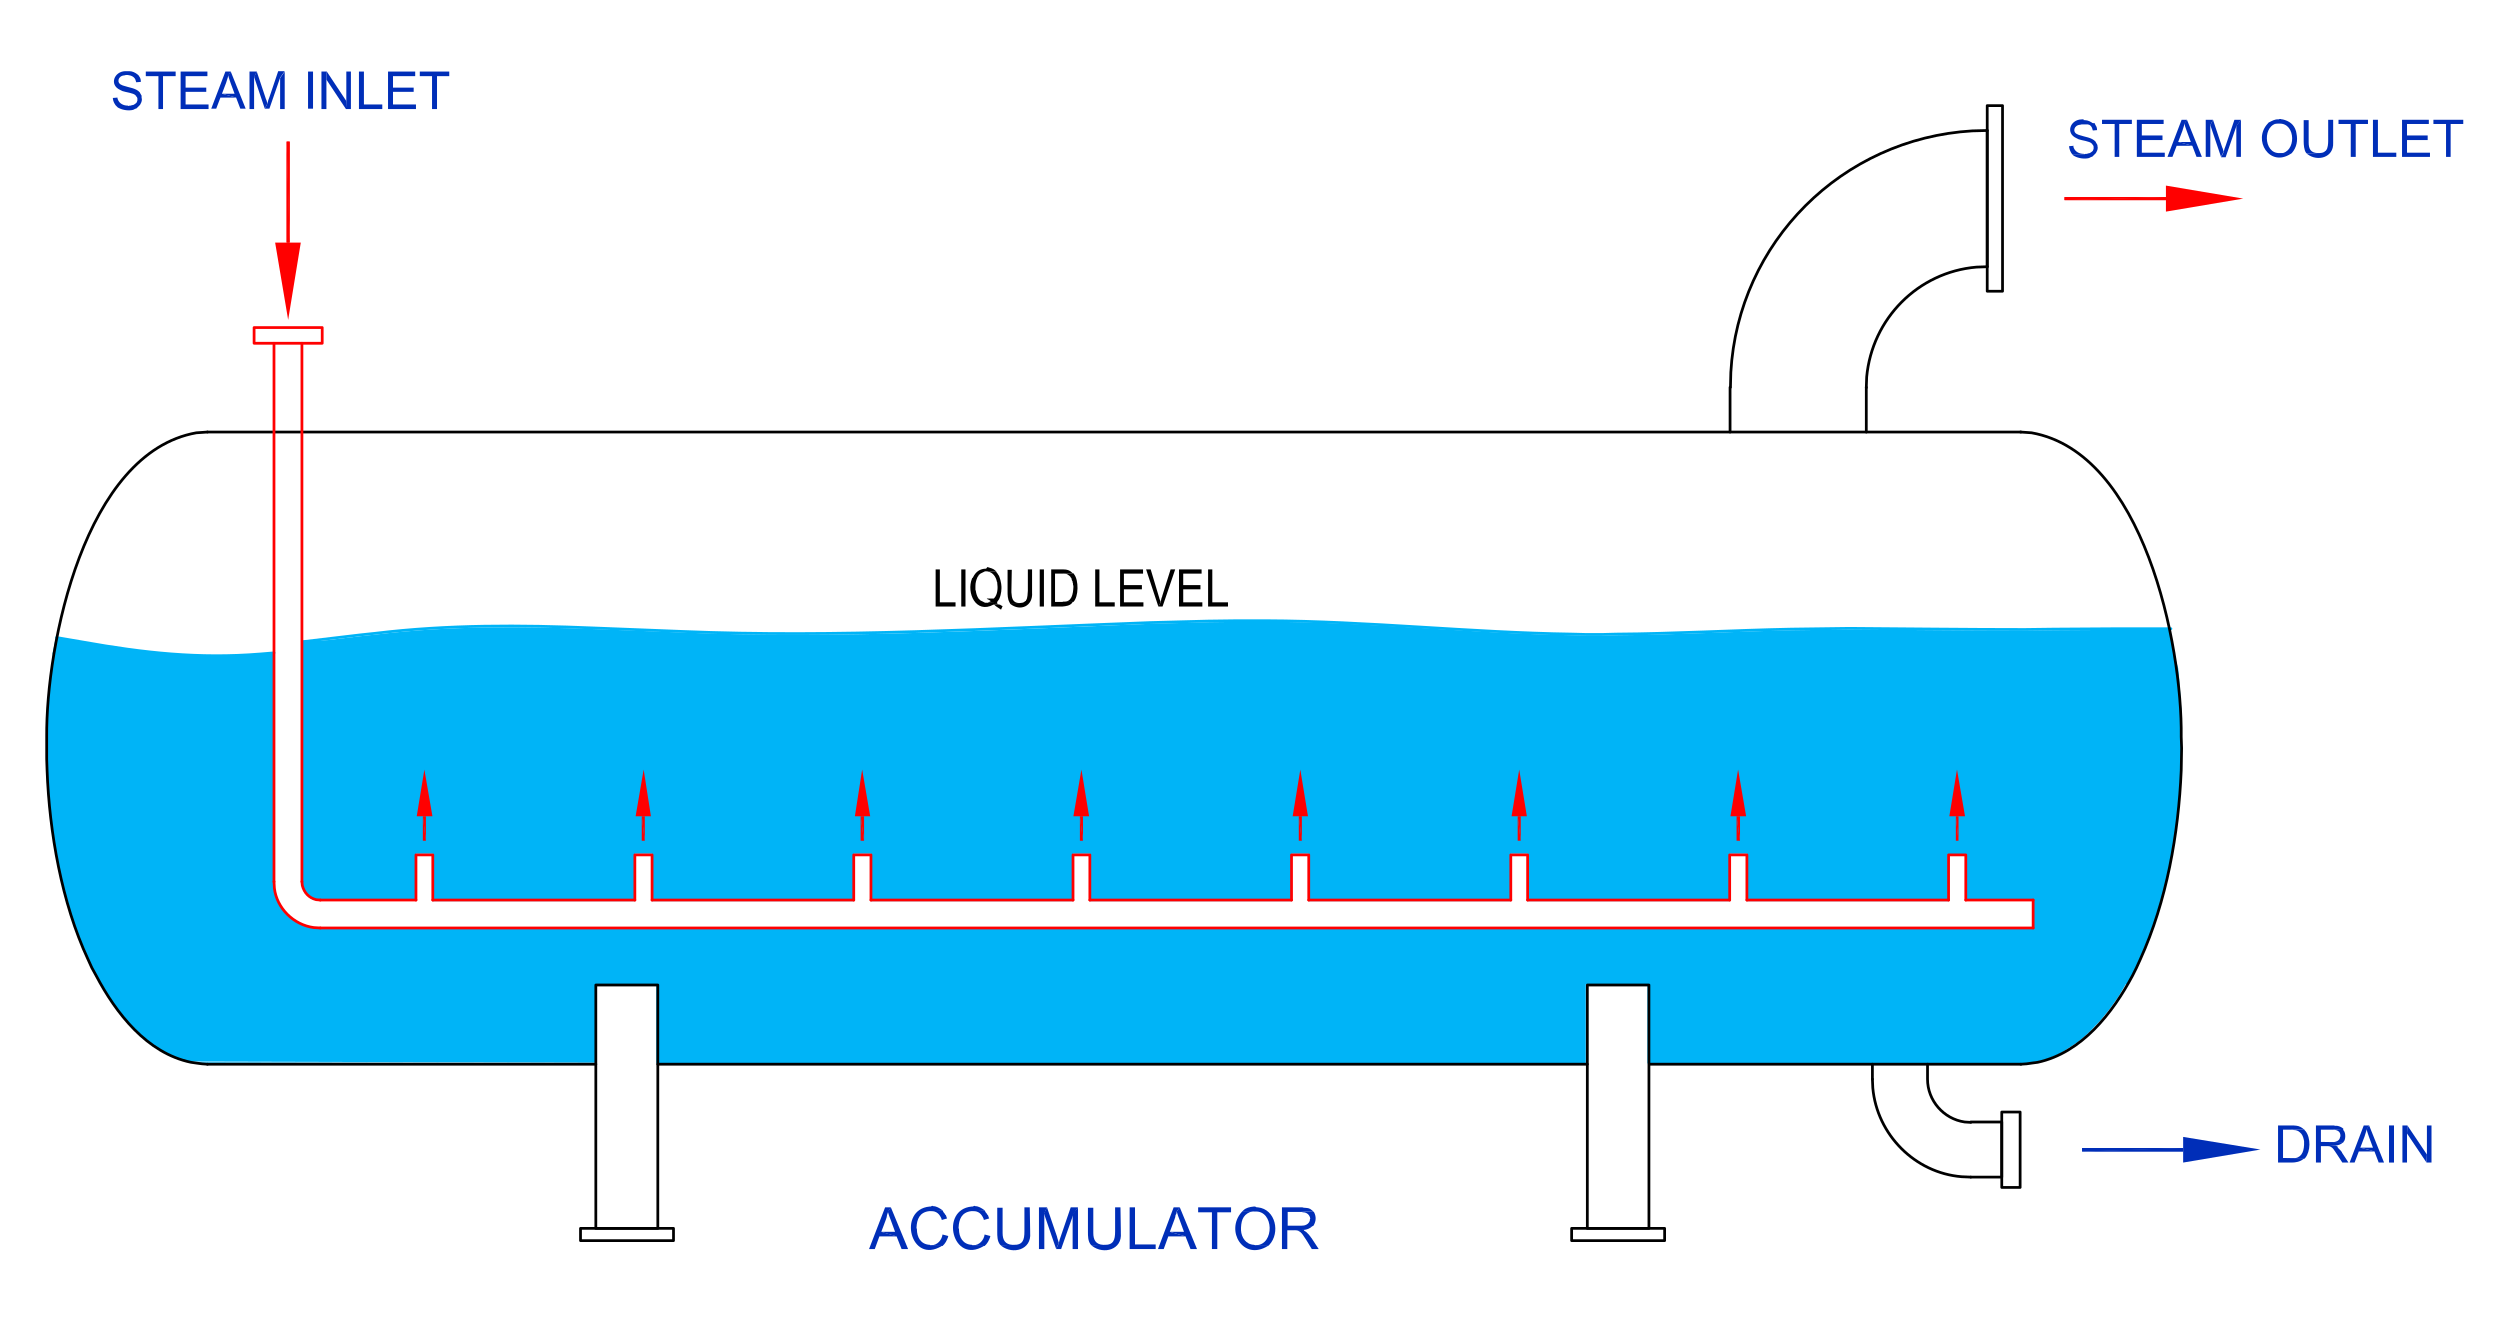 <?xml version="1.0" encoding="utf-8"?>
<!-- Generator: Adobe Illustrator 21.1.0, SVG Export Plug-In . SVG Version: 6.00 Build 0)  -->
<svg version="1.1" id="Layer_1" xmlns="http://www.w3.org/2000/svg" xmlns:xlink="http://www.w3.org/1999/xlink" x="0px" y="0px"
	 viewBox="0 0 653.3 345.3" style="enable-background:new 0 0 653.3 345.3;" xml:space="preserve">
<style type="text/css">
	.st0{fill:none;stroke:#00B4F7;stroke-width:0.72;stroke-linecap:round;stroke-linejoin:round;stroke-miterlimit:10;}
	.st1{fill:#00B4F7;}
	.st2{fill:none;}
	.st3{fill:none;stroke:#000000;stroke-width:0.72;stroke-linecap:round;stroke-linejoin:round;stroke-miterlimit:10;}
	.st4{fill:none;stroke:#FF0000;stroke-width:0.72;stroke-linecap:round;stroke-linejoin:round;stroke-miterlimit:10;}
	.st5{fill:#FF0000;}
	.st6{fill:#002EB8;}
</style>
<path class="st0" d="M14.8,166.6l7,1.2c15.7,2.8,30.2,4.4,46.2,3.1l3.6-0.3"/>
<path class="st0" d="M79,167.7l15.2-1.8l3.8-0.4c19.1-2.3,38-2.2,57.2-1.4l15.3,0.6l7.6,0.3c40.9,1.7,81.4-0.8,122.2-2.3l7.6-0.2
	l7.7-0.2l7.6-0.1h7.6c26.7,0.1,53.4,3.1,80.1,3.5l3.8,0.1h3.8l3.8-0.1c15.3-0.1,30.5-1,45.8-1.3l7.6-0.1l7.6-0.1
	c15.3,0.1,30.6,0.3,45.8,0.3l7.6-0.1l15.3-0.1h15.3"/>
<path class="st1" d="M568.8,174l-1.7-9.4h-14.7l-15.3,0.1l-7.6,0.1c-15.3,0-30.6-0.2-45.8-0.3l-7.6,0.1l-7.6,0.1
	c-15.3,0.3-30.5,1.2-45.8,1.3l-3.8,0.1h-3.8l-3.8-0.1c-26.7-0.4-53.4-3.5-80.1-3.5h-7.6l-7.6,0.1l-7.7,0.2l-7.6,0.2
	c-40.8,1.6-81.3,4-122.2,2.3l-7.6-0.3l-15.3-0.6c-19.2-0.7-38.1-0.9-57.2,1.4l-3.8,0.4l-15,1.8v27.8L568.8,174z"/>
<line class="st2" x1="14.8" y1="166.6" x2="14.9" y2="166.6"/>
<polygon class="st1" points="568.1,170 84,169.4 78.9,170 568.5,172.1 "/>
<polyline class="st1" points="81.6,234.7 82.7,235 108.7,235 "/>
<polyline class="st1" points="81.6,234.7 108.7,234.7 108.7,235 "/>
<polyline class="st1" points="82.7,235 83.7,235.2 108.7,235.2 "/>
<polyline class="st1" points="82.7,235 108.7,235 108.7,235.2 "/>
<polyline class="st1" points="49.8,277.6 51.3,277.8 155.7,277.8 "/>
<polyline class="st1" points="51.3,277.8 52.7,278 155.7,278 "/>
<polyline class="st1" points="51.3,277.8 155.7,277.8 155.7,278 "/>
<polygon class="st1" points="570.2,189.8 570.1,186.7 569.9,183.6 569.7,180.6 569.5,177.6 569.2,174.6 568.3,171.6 567.9,168.6 
	78.9,167.4 78.9,168.6 78.9,171.6 78.9,174.6 78.9,177.6 78.9,180.6 78.9,183.6 78.9,186.7 78.9,189.8 78.9,192.9 78.9,195.9 
	78.9,199 78.9,202 78.9,205.1 78.9,208.1 78.9,208.1 78.9,211.1 78.9,214.1 78.9,217.1 78.9,220.1 78.9,223 78.9,223.1 78.9,230.4 
	79.1,231.5 79.4,232.6 80,233.6 80.7,234.4 81.6,235 108.7,235 108.7,234.4 108.7,233.6 108.7,232.6 108.7,231.5 108.7,230.4 
	108.7,223.1 113.1,223.1 113.1,235.5 165.9,235.5 165.9,223.1 170.4,223.1 170.4,235.5 223.1,235.5 223.1,223.1 227.6,223.1 
	227.6,235.5 280.4,235.5 280.4,223.1 284.8,223.1 284.8,235.5 337.5,235.5 337.5,223.1 342,223.1 342,235.5 394.8,235.5 
	394.8,223.1 399.2,223.1 399.2,235.5 452,235.5 452,223.1 456.5,223.1 456.5,235.5 509.2,235.5 509,223.4 513.7,223.4 513.7,226 
	513.7,228.7 513.7,231.3 513.7,233.9 513.7,235.2 531.3,235.2 531.3,236.5 531.3,238.9 531.3,241.4 531.3,242.3 83.6,242.3 
	81.9,242.2 81.9,242.2 80.2,241.9 78.6,241.3 77.1,240.4 75.7,239.4 75.1,238.8 74.4,238.1 73.4,236.8 73.2,236.3 72.6,235.3 
	72,233.8 72,233.6 71.6,231.9 71.5,231.2 71.5,230.2 71.5,228.5 71.5,225.9 71.5,223.2 71.5,220.4 71.5,217.7 71.5,214.9 71.5,212 
	71.5,209.2 71.5,206.3 71.5,203.5 71.5,200.6 71.5,197.7 71.5,194.8 71.5,191.9 71.5,189 71.5,186.1 71.5,183.3 71.5,180.4 
	71.5,177.6 71.5,174.8 71.5,172 71.5,171.2 71.5,171.2 71.5,171.1 71.5,170.9 71.5,170.8 69.7,170.9 67.9,170.8 64.3,171 64.3,171 
	60.8,171.2 57.6,171.2 53.7,171.2 50.1,171.1 49.8,171.1 46.3,170.9 42.7,170.6 39.2,170.3 35.6,169.9 32.1,169.4 30.8,169.2 
	28.5,168.9 25,168.3 21.4,167.7 14.7,166.5 14.6,166.5 13.7,170.9 13.8,171.1 13.8,171.2 13.7,172 13.3,174.8 13,177.6 12.7,180.4 
	12.4,183.3 12.3,186.1 12.1,189 12,191.9 12,194.8 12,197.7 12.1,200.6 12.2,203.5 12.4,206.3 12.6,209.2 12.9,212 13.2,214.9 
	13.6,217.7 14,220.4 14.5,223.2 15,225.9 15.6,228.5 15.9,230.2 16.2,231.2 16.3,231.9 16.3,231.9 16.8,233.6 16.8,233.8 
	17.2,235.3 17.5,236.3 17.7,236.8 18.1,238.1 18.3,238.8 18.5,239.4 18.8,240.4 19.1,241.3 19.3,241.9 19.5,242.2 19.5,242.3 
	19.9,243.6 20.8,245.9 20.8,245.9 21.7,248.2 22.7,250.4 23.7,252.5 24.7,254.6 25.8,256.6 26.2,257.2 27,258.4 28.1,260.3 
	29.2,262 30.4,263.7 31.7,265.3 33,266.8 34.2,268.1 35.5,269.5 36.9,270.7 38.2,271.9 39.6,272.9 41,273.8 42.4,274.7 43.9,275.5 
	45.3,276.1 46.8,276.7 48.2,277.1 49.6,277.4 155.6,277.7 155.6,277.4 155.6,277.1 155.6,276.7 155.6,276.1 155.6,275.5 
	155.6,274.7 155.6,273.8 155.6,272.9 155.6,271.9 155.6,270.7 155.6,269.5 155.6,268.1 155.6,266.8 155.6,265.3 155.6,263.7 
	155.6,262 155.6,260.3 155.6,258.4 155.6,257.2 171.5,257.2 171.5,277.9 414.4,277.9 414.4,257.2 430.5,257.2 430.5,258.4 
	430.5,260.3 430.5,262 430.5,263.7 430.5,265.3 430.5,266.8 430.5,268.1 430.5,269.5 430.5,270.7 430.5,271.9 430.5,272.9 
	430.5,273.8 430.5,274.7 430.5,275.5 430.5,276.1 430.5,276.7 430.5,277.1 430.5,277.4 430.5,277.7 430.5,277.9 430.5,277.9 
	527.7,277.9 529.2,277.9 530.6,277.7 532.1,277.4 533.5,277.1 535,276.7 536.5,276.1 537.9,275.5 539.3,274.7 540.7,273.8 
	542.1,272.9 543.5,271.9 544.9,270.7 546.2,269.5 547.5,268.1 548.8,266.8 550,265.3 551.3,263.7 552.5,262 553.7,260.3 
	554.8,258.4 555.5,257.2 555.8,257.2 556.2,256.6 557.3,254.6 558.3,252.5 558.4,252.5 559.3,250.4 560.3,248.2 561.3,245.9 
	562.1,243.6 562.5,242.5 562.7,242.5 563.1,241.4 563.9,238.9 564.6,236.5 565,235.2 565.4,233.9 566,231.3 566.6,228.7 567.2,226 
	567.6,223.9 567.7,223.9 567.8,223 568.2,220.1 568.7,217.1 569,214.1 569.3,211.1 569.6,208.1 569.8,205.1 570,202 570.1,199 
	570.2,195.9 570.2,192.9 "/>
<polyline class="st1" points="52.7,278 54.2,278.1 155.7,278.1 "/>
<polyline class="st1" points="52.7,278 155.7,278 155.7,278.1 "/>
<line class="st3" x1="54.2" y1="278.1" x2="155.7" y2="278.1"/>
<line class="st3" x1="171.9" y1="278.1" x2="414.8" y2="278.1"/>
<line class="st3" x1="431" y1="278.1" x2="528.1" y2="278.1"/>
<line class="st3" x1="54.2" y1="112.9" x2="528.1" y2="112.9"/>
<line class="st4" x1="78.9" y1="89.7" x2="78.9" y2="230.4"/>
<line class="st4" x1="71.6" y1="89.7" x2="71.6" y2="230.4"/>
<rect x="66.4" y="85.6" class="st4" width="17.8" height="4.1"/>
<rect x="414.8" y="257.4" class="st3" width="16.1" height="63.6"/>
<rect x="410.7" y="321" class="st3" width="24.3" height="3.2"/>
<rect x="155.7" y="257.4" class="st3" width="16.2" height="63.6"/>
<rect x="151.7" y="321" class="st3" width="24.3" height="3.2"/>
<line class="st3" x1="487.7" y1="101.2" x2="487.7" y2="112.9"/>
<line class="st3" x1="452.1" y1="101.2" x2="452.1" y2="112.9"/>
<path class="st3" d="M519.3,34.1l-3.9,0.1c-34,2-61.2,29.1-63.1,63.1l-0.1,3.9"/>
<path class="st3" d="M519.3,69.7l-2.8,0.1c-15.3,1.3-27.3,13.5-28.7,28.7l-0.1,2.8"/>
<line class="st3" x1="519.3" y1="69.7" x2="519.3" y2="34.1"/>
<rect x="519.3" y="27.6" class="st3" width="4" height="48.5"/>
<line class="st3" x1="489.3" y1="282" x2="489.3" y2="278.1"/>
<path class="st3" d="M503.7,278.1v3.9c0,5.6,4.2,10.4,9.7,11.2l1.6,0.1"/>
<path class="st3" d="M489.3,282l0.1,2.3c1.1,12.2,11,22.2,23.2,23.2l2.4,0.1"/>
<polyline class="st3" points="515,293.2 523.1,293.2 523.1,307.6 515,307.6 "/>
<rect x="523.1" y="290.6" class="st3" width="4.8" height="19.7"/>
<path class="st3" d="M54.2,278.1l-1.4-0.1l-1.5-0.2l-1.4-0.2c-11.5-2.4-19.6-12.8-24.8-22.7l-1.1-2l-1-2.2
	c-6.9-14.8-10.1-33.2-10.7-49.4l-0.1-2.9v-5.8c-0.2-24.2,9.9-74.3,39.1-79.5l1.5-0.1l1.4-0.1"/>
<polyline class="st5" points="513.5,213.3 511.4,201.1 509.4,213.3 "/>
<polyline class="st5" points="511.8,213.3 511.1,213.3 511.8,219.7 "/>
<polyline class="st5" points="511.1,213.3 511.8,219.7 511.1,219.7 "/>
<path class="st3" d="M528.1,278.1l1.5-0.1l1.4-0.2l1.5-0.2c11.5-2.5,19.6-12.9,24.8-22.7l1-2l1-2.2c6.9-15.2,10-32.8,10.7-49.4
	l0.1-5.8l-0.1-2.9c0.3-24.3-9.9-74.3-39.1-79.5l-1.4-0.1l-1.5-0.1"/>
<polyline class="st5" points="399,213.3 397,201.1 395,213.3 "/>
<polyline class="st4" points="509.2,235.2 509.2,223.4 513.7,223.4 513.7,235.2 "/>
<polyline class="st5" points="397.4,213.3 396.6,213.3 397.4,219.7 "/>
<polyline class="st5" points="396.6,213.3 397.4,219.7 396.6,219.7 "/>
<polyline class="st5" points="456.3,213.3 454.2,201.1 452.2,213.3 "/>
<polyline class="st5" points="454.7,213.3 453.8,213.3 454.7,219.7 "/>
<polyline class="st5" points="453.8,213.3 454.7,219.7 453.8,219.7 "/>
<polyline class="st4" points="452,235.2 452,223.4 456.5,223.4 456.5,235.2 "/>
<polyline class="st4" points="337.5,235.2 337.5,223.4 342,223.4 342,235.2 "/>
<polyline class="st5" points="341.8,213.3 339.8,201.1 337.8,213.3 "/>
<polyline class="st5" points="340.2,213.3 339.4,213.3 340.2,219.7 "/>
<polyline class="st5" points="339.4,213.3 340.2,219.7 339.4,219.7 "/>
<polyline class="st5" points="284.6,213.3 282.6,201.1 280.5,213.3 "/>
<polyline class="st4" points="394.8,235.2 394.8,223.4 399.2,223.4 399.2,235.2 "/>
<polyline class="st5" points="227.4,213.3 225.3,201.1 223.4,213.3 "/>
<polyline class="st5" points="283,213.3 282.2,213.3 283,219.7 "/>
<polyline class="st5" points="282.2,213.3 283,219.7 282.2,219.7 "/>
<polyline class="st4" points="280.4,235.2 280.4,223.4 284.8,223.4 284.8,235.2 "/>
<polyline class="st4" points="223.1,235.2 223.1,223.4 227.6,223.4 227.6,235.2 "/>
<polyline class="st5" points="78.6,63.4 71.9,63.4 75.3,83.6 "/>
<polyline class="st5" points="111.3,213.3 110.5,213.3 111.3,219.7 "/>
<polyline class="st5" points="110.5,213.3 111.3,219.7 110.5,219.7 "/>
<polyline class="st5" points="225.8,213.3 224.9,213.3 225.8,219.7 "/>
<polyline class="st5" points="224.9,213.3 225.8,219.7 224.9,219.7 "/>
<polyline class="st5" points="170.1,213.3 168.2,201.1 166.1,213.3 "/>
<path class="st4" d="M78.9,230.4l0.1,1c0.5,1.9,1.7,3.2,3.6,3.7l1.1,0.1"/>
<polyline class="st5" points="168.5,213.3 167.7,213.3 168.5,219.7 "/>
<polyline class="st5" points="167.7,213.3 168.5,219.7 167.7,219.7 "/>
<polyline class="st4" points="165.9,235.2 165.9,223.4 170.4,223.4 170.4,235.2 "/>
<polyline class="st4" points="108.7,235.2 108.7,223.4 113.1,223.4 113.1,235.2 "/>
<polyline class="st5" points="113,213.3 110.9,201.1 108.9,213.3 "/>
<line class="st4" x1="531.3" y1="242.5" x2="83.7" y2="242.5"/>
<path class="st4" d="M71.6,230.4l0.1,1.7c0.6,5.2,5,9.6,10.3,10.3l1.7,0.1"/>
<line class="st4" x1="509.2" y1="235.2" x2="456.5" y2="235.2"/>
<line class="st4" x1="280.4" y1="235.2" x2="227.6" y2="235.2"/>
<line class="st4" x1="452" y1="235.2" x2="399.2" y2="235.2"/>
<line class="st4" x1="531.3" y1="235.2" x2="513.7" y2="235.2"/>
<line class="st4" x1="337.5" y1="235.2" x2="284.8" y2="235.2"/>
<line class="st4" x1="394.8" y1="235.2" x2="342" y2="235.2"/>
<path class="st6" d="M541.9,38.1l-1.2,0.1v0.2c0.1,0.7,0.4,1.4,0.8,1.9h3.2l-0.2-0.1c-1.1,0-2.2-0.5-2.6-1.6l-0.1-0.3"/>
<path class="st6" d="M547.4,32.2h-2.9h0.2c0.9,0.1,1.9,0.5,2.1,1.6l0.1,0.3L548,34l0,0c0-0.5-0.1-0.9-0.4-1.3l-0.1-0.2"/>
<path class="st6" d="M544.4,31.1l-0.2,0.1h-0.3c-2.9,0.1-4.2,3.6-1.3,4.9l0.2,0.1l0.2,0.1l0.2,0.1c0.8,0.3,2.9,0.5,3.4,1.1l0.2,0.2
	v0.1L547,38l0.1,0.3v0.6l-0.2,0.5l-0.2,0.2c-0.6,0.4-0.4,0.4-1.1,0.5l-0.2,0.1H545l-0.3,0.1h-3.2l0.2,0.2l0.2,0.2l0.2,0.1
	c1.1,0.6,2.7,0.8,3.8,0.5l0.2-0.1l0.2-0.1l0.2-0.1h0.1l0.2-0.1l0.2-0.2l0.7-0.7l0.1-0.2c0.3-0.5,0.5-1.1,0.3-1.7v-0.2l-0.4-0.7
	l-0.1-0.2c-1-1.1-2.8-1.2-4.2-1.7l-0.3-0.1l-0.2-0.1c-1.4-0.5-1-2.4,0.7-2.5l0.4-0.1h3.2l-0.2-0.2c-0.6-0.5-1.4-0.9-2.2-0.9h-0.3"/>
<polyline class="st6" points="557.1,31.3 549.3,31.3 549.3,32.4 552.6,32.4 552.6,41 553.8,41 553.8,32.4 557.1,32.4 "/>
<polyline class="st6" points="565.4,31.3 558.4,31.3 558.4,41 565.7,41 565.7,39.9 559.7,39.9 559.7,36.6 565.1,36.6 565.1,35.4 
	559.7,35.4 559.7,32.4 565.4,32.4 "/>
<path class="st6" d="M571.5,31.3h-1.4l-3.7,9.7h1.3l1.1-2.9h4.1l-3.7-1l1.1-2.9c0.2-0.6,0.3-1,0.5-1.6l0.1-0.3"/>
<path class="st6" d="M571.5,31.3l-0.7,1l0.1,0.2c0.1,0.7,0.4,1.2,0.6,1.9l1,2.7h-3.3l3.7,1L574,41h1.4"/>
<path class="st6" d="M585.6,31.3h-1.7l-2.3,6.8c-0.2,0.5-0.4,1-0.5,1.6l-0.7,1.4h1.2l2.8-8.1"/>
<polyline class="st6" points="585.6,31.3 584.4,32.9 584.4,41 585.6,41 "/>
<polyline class="st6" points="578.3,31.3 576.4,31.3 576.4,41 577.6,41 577.6,32.7 "/>
<path class="st6" d="M578.3,31.3l-0.7,1.4l2.8,8.3l0.7-1.4c-0.2-0.4-0.2-0.8-0.4-1.1l-0.1-0.3"/>
<path class="st6" d="M592.8,32.1l-0.2,0.2c-4,4.3,0.5,11.5,6,7.9l0.2-0.2h-3.1c-4.3,0.2-4.5-7.7-0.2-7.8h0.3"/>
<path class="st6" d="M595.7,31.1l-0.3,0.1c-0.9-0.1-1.7,0.4-2.5,0.8l-0.2,0.2l3,0.1c4.3-0.1,4.4,7.6,0.2,7.8h-0.3h3.1l0.2-0.1
	c1.3-1.5,1.6-3.3,1.2-5.2l-0.1-0.5c-0.5-1.8-1.8-2.7-3.5-3.1h-0.2l-0.3-0.1"/>
<path class="st6" d="M609.7,31.3h-1.3v5.6c0,0.6-0.1,1.9-0.5,2.3l-0.1,0.2h-0.1c-0.5,0.6-1.3,0.6-2,0.6l-2.9,0.1l0.2,0.2
	c2.6,2,6.9,0.9,6.7-3V37"/>
<path class="st6" d="M603.3,31.4H602V37c0,0.8,0.1,2.2,0.6,2.9l0.2,0.2l2.9-0.1h-0.1c-1.8-0.1-2.3-1.1-2.3-2.8v-0.3"/>
<polyline class="st6" points="618.8,31.3 611.1,31.3 611.1,32.4 614.3,32.4 614.3,41 615.6,41 615.6,32.4 618.8,32.4 "/>
<polyline class="st6" points="621.4,31.3 620.1,31.3 620.1,41 626.2,41 626.2,39.9 621.4,39.9 "/>
<polyline class="st6" points="634.7,31.3 627.7,31.3 627.7,41 635,41 635,39.9 629,39.9 629,36.6 634.4,36.6 634.4,35.4 629,35.4 
	629,32.4 634.7,32.4 "/>
<polyline class="st6" points="643.7,31.3 635.9,31.3 635.9,32.4 639.2,32.4 639.2,41 640.4,41 640.4,32.4 643.7,32.4 "/>
<line class="st4" x1="165.9" y1="235.2" x2="113.1" y2="235.2"/>
<line class="st4" x1="223.1" y1="235.2" x2="170.4" y2="235.2"/>
<line class="st4" x1="108.7" y1="235.2" x2="83.7" y2="235.2"/>
<polyline class="st5" points="566,48.5 566,55.3 586.2,51.9 "/>
<polyline class="st6" points="570.5,300.9 570.5,300 544.1,300.9 "/>
<polyline class="st6" points="570.5,300 544.1,300.9 544.1,300 "/>
<polyline class="st6" points="544.1,300 544.1,300.9 570.5,300 "/>
<polyline class="st6" points="544.1,300.9 570.5,300 570.5,300.9 "/>
<line class="st4" x1="531.3" y1="235.2" x2="531.3" y2="242.5"/>
<polyline class="st6" points="570.5,297.1 570.5,303.8 590.7,300.4 "/>
<path class="st6" d="M30.7,25.5l-1.2,0.1v0.2c0.1,0.7,0.3,1.1,0.7,1.7l0.2,0.2h3.2l-0.2-0.1c-1.1,0-2.2-0.5-2.6-1.6l-0.1-0.3"/>
<path class="st6" d="M36.1,19.6h-2.9h0.2c0.9,0.1,1.9,0.5,2.1,1.6l0.1,0.3l1.2-0.1v-0.1c0-0.5-0.1-0.9-0.4-1.3l-0.1-0.2"/>
<path class="st6" d="M33.2,18.6H33h-0.3c-2.9,0.1-4.2,3.6-1.3,4.9l0.2,0.1l0.2,0.1l0.2,0.1c0.8,0.3,2.9,0.5,3.4,1.1l0.2,0.2v0.1
	l0.2,0.2l0.1,0.3v0.6l-0.2,0.5L35.5,27c-0.6,0.4-0.4,0.4-1.1,0.5l-0.2,0.1h-0.3l-0.3,0.1h-3.2l0.2,0.2l0.2,0.2l0.2,0.1
	c1.1,0.6,2.7,0.8,3.8,0.5l0.2-0.1l0.2-0.1l0.2-0.1h0.1l0.2-0.1l0.2-0.2l0.7-0.7l0.1-0.2c0.3-0.5,0.5-1.1,0.3-1.7V25l-0.4-0.7
	l-0.1-0.2c-1-1.1-2.8-1.2-4.2-1.7L32,22.3l-0.2-0.1c-1.4-0.5-1-2.4,0.7-2.5l0.4-0.1h3.2L36,19.5c-0.6-0.5-1.4-0.9-2.2-0.9h-0.3"/>
<polyline class="st6" points="45.9,18.7 38.1,18.7 38.1,19.9 41.4,19.9 41.4,28.5 42.6,28.5 42.6,19.9 45.9,19.9 "/>
<polyline class="st6" points="54.2,18.7 47.2,18.7 47.2,28.5 54.5,28.5 54.5,27.3 48.5,27.3 48.5,24 53.9,24 53.9,22.9 48.5,22.9 
	48.5,19.9 54.2,19.9 "/>
<path class="st6" d="M60.3,18.7h-1.4l-3.7,9.7h1.3l1.1-2.9h4.1l-3.7-1l1.1-2.9c0.2-0.6,0.3-1,0.5-1.6l0.1-0.3"/>
<path class="st6" d="M60.3,18.7l-0.7,1l0.1,0.2c0.1,0.6,0.4,1.2,0.6,1.9l1,2.7H58l3.7,1l1.1,2.9h1.4"/>
<path class="st6" d="M74.4,18.6h-1.7l-2.3,6.8c-0.2,0.5-0.4,1-0.5,1.6l-0.7,1.4h1.2l2.8-8.1"/>
<polyline class="st6" points="74.4,18.7 73.2,20.4 73.2,28.5 74.4,28.5 "/>
<polyline class="st6" points="67.1,18.7 65.2,18.7 65.2,28.5 66.4,28.5 66.4,20.2 "/>
<path class="st6" d="M67.1,18.7l-0.7,1.4l2.8,8.3l0.7-1.4c-0.2-0.4-0.2-0.8-0.4-1.1l-0.1-0.3"/>
<rect x="80.5" y="18.7" class="st6" width="1.3" height="9.7"/>
<polyline class="st6" points="91.7,18.7 90.5,18.7 90.5,26.4 90.4,28.5 91.7,28.5 "/>
<polyline class="st6" points="85.4,18.7 84,18.7 84,28.5 85.3,28.5 85.3,20.8 "/>
<polyline class="st6" points="85.4,18.7 85.3,20.8 90.4,28.5 90.5,26.4 "/>
<polyline class="st6" points="95.1,18.7 93.8,18.7 93.8,28.5 99.9,28.5 99.9,27.3 95.1,27.3 "/>
<polyline class="st6" points="108.5,18.7 101.4,18.7 101.4,28.5 108.7,28.5 108.7,27.3 102.7,27.3 102.7,24 108.1,24 108.1,22.9 
	102.7,22.9 102.7,19.9 108.5,19.9 "/>
<polyline class="st6" points="117.4,18.7 109.7,18.7 109.7,19.9 112.9,19.9 112.9,28.5 114.2,28.5 114.2,19.9 117.4,19.9 "/>
<polyline class="st5" points="74.9,63.4 75.7,63.4 74.9,37 "/>
<polyline class="st5" points="75.7,63.4 74.9,37 75.7,37 "/>
<polyline class="st5" points="75.7,37 74.9,37 75.7,63.4 "/>
<polyline class="st5" points="74.9,37 75.7,63.4 74.9,63.4 "/>
<polyline class="st5" points="566,52.3 566,51.5 539.5,52.3 "/>
<polyline class="st5" points="566,51.5 539.5,52.3 539.5,51.5 "/>
<polyline class="st5" points="539.5,51.5 539.5,52.3 566,51.5 "/>
<polyline class="st5" points="539.5,52.3 566,51.5 566,52.3 "/>
<polyline points="245.6,148.8 244.5,148.8 244.5,158.5 249.7,158.5 249.7,157.4 245.6,157.4 "/>
<rect x="251.2" y="148.8" width="1.1" height="9.7"/>
<path d="M261.3,158h-1.5l0.2,0.2c0.4,0.4,0.9,0.6,1.4,1l0.2,0.1l0.4-0.9l-0.2-0.1l-0.2-0.1"/>
<path d="M260.3,149.3h-2.5h0.2l0.2,0.1c1.2,0.1,2.1,1.4,2.3,2.6l0.1,0.2v0.2c0.2,1.2,0.1,3-0.8,3.9l-0.1,0.1h-1.8v0.1l0.2,0.1
	l0.2,0.1l0.2,0.1l0.2,0.1l0.2,0.2l-0.2,0.1l-0.2,0.1l-0.2,0.1l-0.2,0.1h-0.2l2.8,0.1l-0.2-0.2l0.1-0.1l0.1-0.2c0.7-0.7,1-2.4,1-3.3
	v-0.5c0-0.7-0.4-2.7-0.9-3.2l-0.1-0.2l-0.2-0.2"/>
<path d="M257.7,148.6L257.7,148.6c-1.6,0-2.7,0.8-3.4,2.2l-0.1,0.2h-0.1l-0.1,0.2c-1.5,3.7,1,9.3,5.6,6.8h1.5l-0.2-0.1l-0.2-0.1
	l-0.2-0.2l-2.9-0.1h-0.2l-0.2-0.1l-0.2-0.1l-0.2-0.1l-0.2-0.1l-0.4-0.2l-0.5-0.5c-0.4-0.6-0.6-1.3-0.7-2l-0.1-0.3v-1
	c0-0.8,0.2-1.5,0.5-2.2l0.1-0.2l0.2-0.2v-0.1l0.1-0.2l0.2-0.1l0.2-0.2l0.2-0.1l0.2-0.1l0.2-0.1l0.2-0.1l0.2-0.1l0.2-0.1h2.9
	l-0.2-0.2c-0.5-0.5-1.3-0.7-2-0.9H258"/>
<path d="M269.7,148.8h-1.1v5.6c-0.1,0.7,0,1.9-0.5,2.5v0.1l-0.2,0.1c-0.5,0.5-0.9,0.4-1.5,0.5h-2.5l0.1,0.2c2.6,2.1,6,0.6,5.7-3
	v-0.4"/>
<path d="M264.4,148.9h-1.1v5.6c0,1,0,2,0.5,2.9l0.1,0.2h2.5h-0.1c-1.7-0.1-1.9-1.3-2-2.8v-0.4"/>
<rect x="271.7" y="148.8" width="1.1" height="9.7"/>
<path d="M280.4,149.8l-2.9,0.1h0.6c0.8,0.1,0.7,0.1,1.4,0.6l0.2,0.2l0.1,0.2l0.2,0.2v0.1l0.1,0.4l0.1,0.2l0.1,0.2v0.2l0.1,0.3v0.3
	l0.1,0.3v0.4c-0.1,1.7-0.4,3.9-2.6,3.7l-0.3,0.1h-1.7h4.6c1.4-1.4,1.4-5.7,0.2-7.2l-0.1-0.2"/>
<path d="M277.5,148.8h-2.8v9.7h2.9c1-0.1,2-0.2,2.6-1l0.1-0.2h-4.6v-7.4h1.7l2.9-0.1l-0.2-0.2c-0.6-0.6-1.3-0.8-2.2-0.8h-0.2"/>
<polyline points="287.3,148.8 286.2,148.8 286.2,158.5 291.3,158.5 291.3,157.4 287.3,157.4 "/>
<polyline points="298.7,148.8 292.7,148.8 292.7,158.5 298.8,158.5 298.8,157.4 293.7,157.4 293.7,154 298.4,154 298.4,152.9 
	293.7,152.9 293.7,149.9 298.7,149.9 "/>
<polyline points="307.1,148.8 305.9,148.8 303.7,155.8 303.7,155.9 303.6,156.1 303.5,156.4 303.4,156.9 303.3,157.2 303.3,157.4 
	302.7,158.5 303.8,158.5 "/>
<path d="M300.7,148.8h-1.2l3.2,9.7l0.6-1.1c-0.1-0.6-0.3-0.7-0.4-1.3l-0.1-0.3"/>
<polyline points="314,148.8 308.1,148.8 308.1,158.5 314.2,158.5 314.2,157.4 309.2,157.4 309.2,154 313.7,154 313.7,152.9 
	309.2,152.9 309.2,149.9 314,149.9 "/>
<polyline points="316.8,148.8 315.7,148.8 315.7,158.5 320.9,158.5 320.9,157.4 316.8,157.4 "/>
<path class="st6" d="M602.1,295.1l-3.4,0.1h0.4l0.3,0.1c0.6,0,1.2,0.2,1.6,0.6l0.2,0.2l0.2,0.2c0.4,0.5,0.6,1.3,0.7,1.9v1
	c-0.1,2-0.8,3.5-3,3.5h-2.4l5.5,0.1l0.2-0.2c1.4-1.7,1.5-5.2,0.1-7l-0.2-0.2"/>
<path class="st6" d="M598.7,294.1h-3.4v9.7h3.5c1.1,0,2.2-0.2,3.1-0.9l0.2-0.2l-5.5-0.1v-7.4h2l3.4-0.1l-0.2-0.2
	c-1-0.7-1.3-0.7-2.5-0.8H599"/>
<path class="st6" d="M610.3,299.4l-2.3,0.1h0.2c1.4-0.1,1.9,1.4,2.6,2.3l1.3,2h1.6l-1.7-2.6v-0.1l-0.4-0.5l-0.2-0.2l-0.2-0.2
	l-0.4-0.4h0.2l-0.2-0.2l-0.2-0.1"/>
<path class="st6" d="M612.3,295l-2.8,0.2h0.5c0.9,0.2,1.6,0.5,1.6,1.6v0.1l-0.1,0.3c-0.2,1-1.1,1.2-2,1.3h-3.1l5.9,0.1l0.1-0.2
	c0.6-0.5,0.6-2.3,0.1-2.9l-0.1-0.1"/>
<path class="st6" d="M609.5,294.1h-4.3v9.7h1.3v-4.3h1.5c1.4-0.1,3.3,0.1,4.3-1h0.1l-5.9-0.1v-3.2h3.1l2.8-0.2l-0.2-0.2
	c-0.6-0.4-1.3-0.7-2-0.6l-0.3-0.1"/>
<path class="st6" d="M619.1,294.1h-1.4l-3.7,9.7h1.3l1.1-2.9h4.1l-3.7-1l1.1-2.9c0.2-0.6,0.3-0.9,0.5-1.6l0.1-0.3"/>
<path class="st6" d="M619.1,294.1l-0.7,1l0.1,0.2c0.1,0.6,0.4,1.2,0.6,1.9l1,2.7h-3.3l3.7,1l1.1,2.9h1.4"/>
<rect x="624.3" y="294.1" class="st6" width="1.3" height="9.7"/>
<polyline class="st6" points="635.4,294.1 634.2,294.1 634.2,301.7 634.1,303.8 635.4,303.8 "/>
<polyline class="st6" points="629.1,294.1 627.8,294.1 627.8,303.8 629,303.8 629,296.2 "/>
<polyline class="st6" points="629.1,294.1 629,296.2 634.1,303.8 634.2,301.7 "/>
<polyline class="st6" points="232.8,315.5 231.3,315.5 227.1,326.4 228.6,326.4 229.8,323.1 234.4,323.1 230.3,321.9 231.5,318.7 
	231.5,318.7 231.6,318.4 231.7,318.1 231.8,317.5 231.9,317.2 232.1,316.6 "/>
<path class="st6" d="M232.8,315.5l-0.8,1.1c0.2,0.8,0.5,1.5,0.8,2.3l1.1,3h-3.7l4.1,1.2l1.3,3.3h1.7"/>
<path class="st6" d="M246.3,322.6L246.3,322.6c-0.2,1.5-1.4,2.8-2.9,2.8l-0.3,0.1l3.2,0.1c0.7-0.6,1.1-1.4,1.4-2.2l0.1-0.4"/>
<path class="st6" d="M246.4,316.4l-3.2,0.1h0.2c1.4,0,2.1,0.8,2.6,1.9l0.1,0.4l1.4-0.4l-0.1-0.2l-0.1-0.3l-0.1-0.3l-0.2-0.2
	l-0.1-0.2l-0.4-0.5"/>
<path class="st6" d="M243.2,315.3h-0.3c-8.4,0.8-5,15.3,3.2,10.3l0.2-0.1l-3.2-0.1l-0.1-0.1c-2.4-0.1-3.4-2-3.4-4.1l-0.1-0.3v-0.1
	c0.1-2.2,0.8-4,3.3-4.3h0.4l3.2-0.1l-0.2-0.2c-0.7-0.5-1.5-1-2.3-1l-0.3-0.1"/>
<path class="st6" d="M257.3,322.6L257.3,322.6c-0.2,1.5-1.4,2.8-2.9,2.8l-0.3,0.1l3.2,0.1c0.7-0.6,1.1-1.4,1.4-2.2l0.1-0.4"/>
<path class="st6" d="M257.4,316.4l-3.2,0.1h0.2c1.4,0,2.1,0.8,2.6,1.9l0.1,0.4l1.4-0.4l-0.1-0.2l-0.1-0.3l-0.1-0.3l-0.2-0.2
	l-0.1-0.2l-0.4-0.5"/>
<path class="st6" d="M254.2,315.3h-0.3c-8.4,0.8-5,15.3,3.2,10.3l0.2-0.1l-3.2-0.1l-0.1-0.1c-2.4-0.1-3.4-2-3.4-4.1l-0.1-0.3v-0.1
	c0.1-2.2,0.8-4,3.3-4.3h0.4l3.2-0.1l-0.2-0.2c-0.7-0.5-1.5-1-2.3-1l-0.3-0.1"/>
<path class="st6" d="M269.1,315.5h-1.4v6.3c0,2.2-0.4,3.6-2.9,3.5l-3.3,0.1l0.2,0.2c3,2.3,7.9,1,7.5-3.4v-0.4"/>
<path class="st6" d="M262,315.6h-1.4v6.3c0,1.1,0,2.4,0.7,3.3l0.2,0.2l3.3-0.1h-0.2c-1.9-0.1-2.6-1.2-2.6-3.1v-0.4"/>
<path class="st6" d="M281.7,315.5h-1.9l-2.6,7.6c-0.2,0.5-0.4,1.2-0.5,1.7l-0.7,1.6h1.3l3.2-9.1"/>
<polyline class="st6" points="281.7,315.5 280.3,317.3 280.3,326.4 281.7,326.4 "/>
<polyline class="st6" points="273.6,315.5 271.5,315.5 271.5,326.4 272.9,326.4 272.9,317.1 "/>
<path class="st6" d="M273.6,315.5l-0.8,1.6l3.2,9.3l0.7-1.6c-0.1-0.4-0.3-0.9-0.4-1.3l-0.1-0.4"/>
<path class="st6" d="M292.8,315.5h-1.4v6.3c0,2.2-0.4,3.6-2.9,3.5l-3.3,0.1l0.2,0.2c3,2.3,7.9,1,7.5-3.4v-0.4"/>
<path class="st6" d="M285.7,315.6h-1.4v6.3c0,1.1,0,2.4,0.7,3.3l0.2,0.2l3.3-0.1h-0.2c-1.9-0.1-2.6-1.2-2.6-3.1v-0.4"/>
<polyline class="st6" points="296.6,315.5 295.2,315.5 295.2,326.4 302,326.4 302,325.2 296.6,325.2 "/>
<polyline class="st6" points="308.3,315.5 306.7,315.5 302.6,326.4 304.1,326.4 305.3,323.1 309.8,323.1 305.7,321.9 306.9,318.7 
	306.9,318.7 307,318.4 307.1,318.1 307.2,317.5 307.4,317.2 307.5,316.6 "/>
<path class="st6" d="M308.3,315.5l-0.8,1.1c0.2,0.8,0.5,1.5,0.8,2.3l1.1,3h-3.7l4.1,1.2l1.3,3.3h1.7"/>
<polyline class="st6" points="321.7,315.5 313.1,315.5 313.1,316.8 316.7,316.8 316.7,326.4 318.1,326.4 318.1,316.8 321.7,316.8 
	"/>
<path class="st6" d="M324.7,316.5l-0.2,0.2c-4.4,4.9,0.4,12.9,6.8,8.9l0.2-0.2H328l-0.3-0.1c-2.1-0.1-3.3-1.9-3.4-3.8v-0.7
	c0.1-2.3,0.8-3.7,3.1-4.3h0.6"/>
<path class="st6" d="M328,315.3h-0.4c-1,0.1-2,0.3-2.7,1l-0.2,0.2l3.3,0.1c4.9-0.3,5.1,8.6,0.3,8.8l-0.3,0.1h3.5l0.2-0.2
	c2.9-3.1,1.7-9.3-3-9.8h-0.3"/>
<path class="st6" d="M340.7,321.4l-2.5,0.1h0.2c1.7,0,2.1,1.4,3,2.6l1.4,2.3h1.8l-1.9-2.9l-0.1-0.1l-0.2-0.3l-0.4-0.5l-0.4-0.4
	l-0.2-0.2l-0.1-0.1l-0.2-0.1l-0.3-0.2"/>
<path class="st6" d="M343.1,316.5l-3.1,0.2h0.1l0.4,0.1c1,0,1.8,0.7,1.9,1.7l-0.1,0.1v0.3c-0.3,1.1-1.3,1.4-2.3,1.4h-3.5l6.6,0.1
	l0.2-0.2c0.6-1.1,0.7-2.2,0.1-3.4l-0.1-0.1"/>
<path class="st6" d="M339.9,315.5H335v10.9h1.4v-4.9h1.7c2.1-0.2,3.3,0.3,4.9-1.1h0.1l-6.6-0.1v-3.6h3.5l3.1-0.2l-0.2-0.2
	c-0.8-0.7-1.2-0.6-2.2-0.7l-0.4-0.1"/>
</svg>
